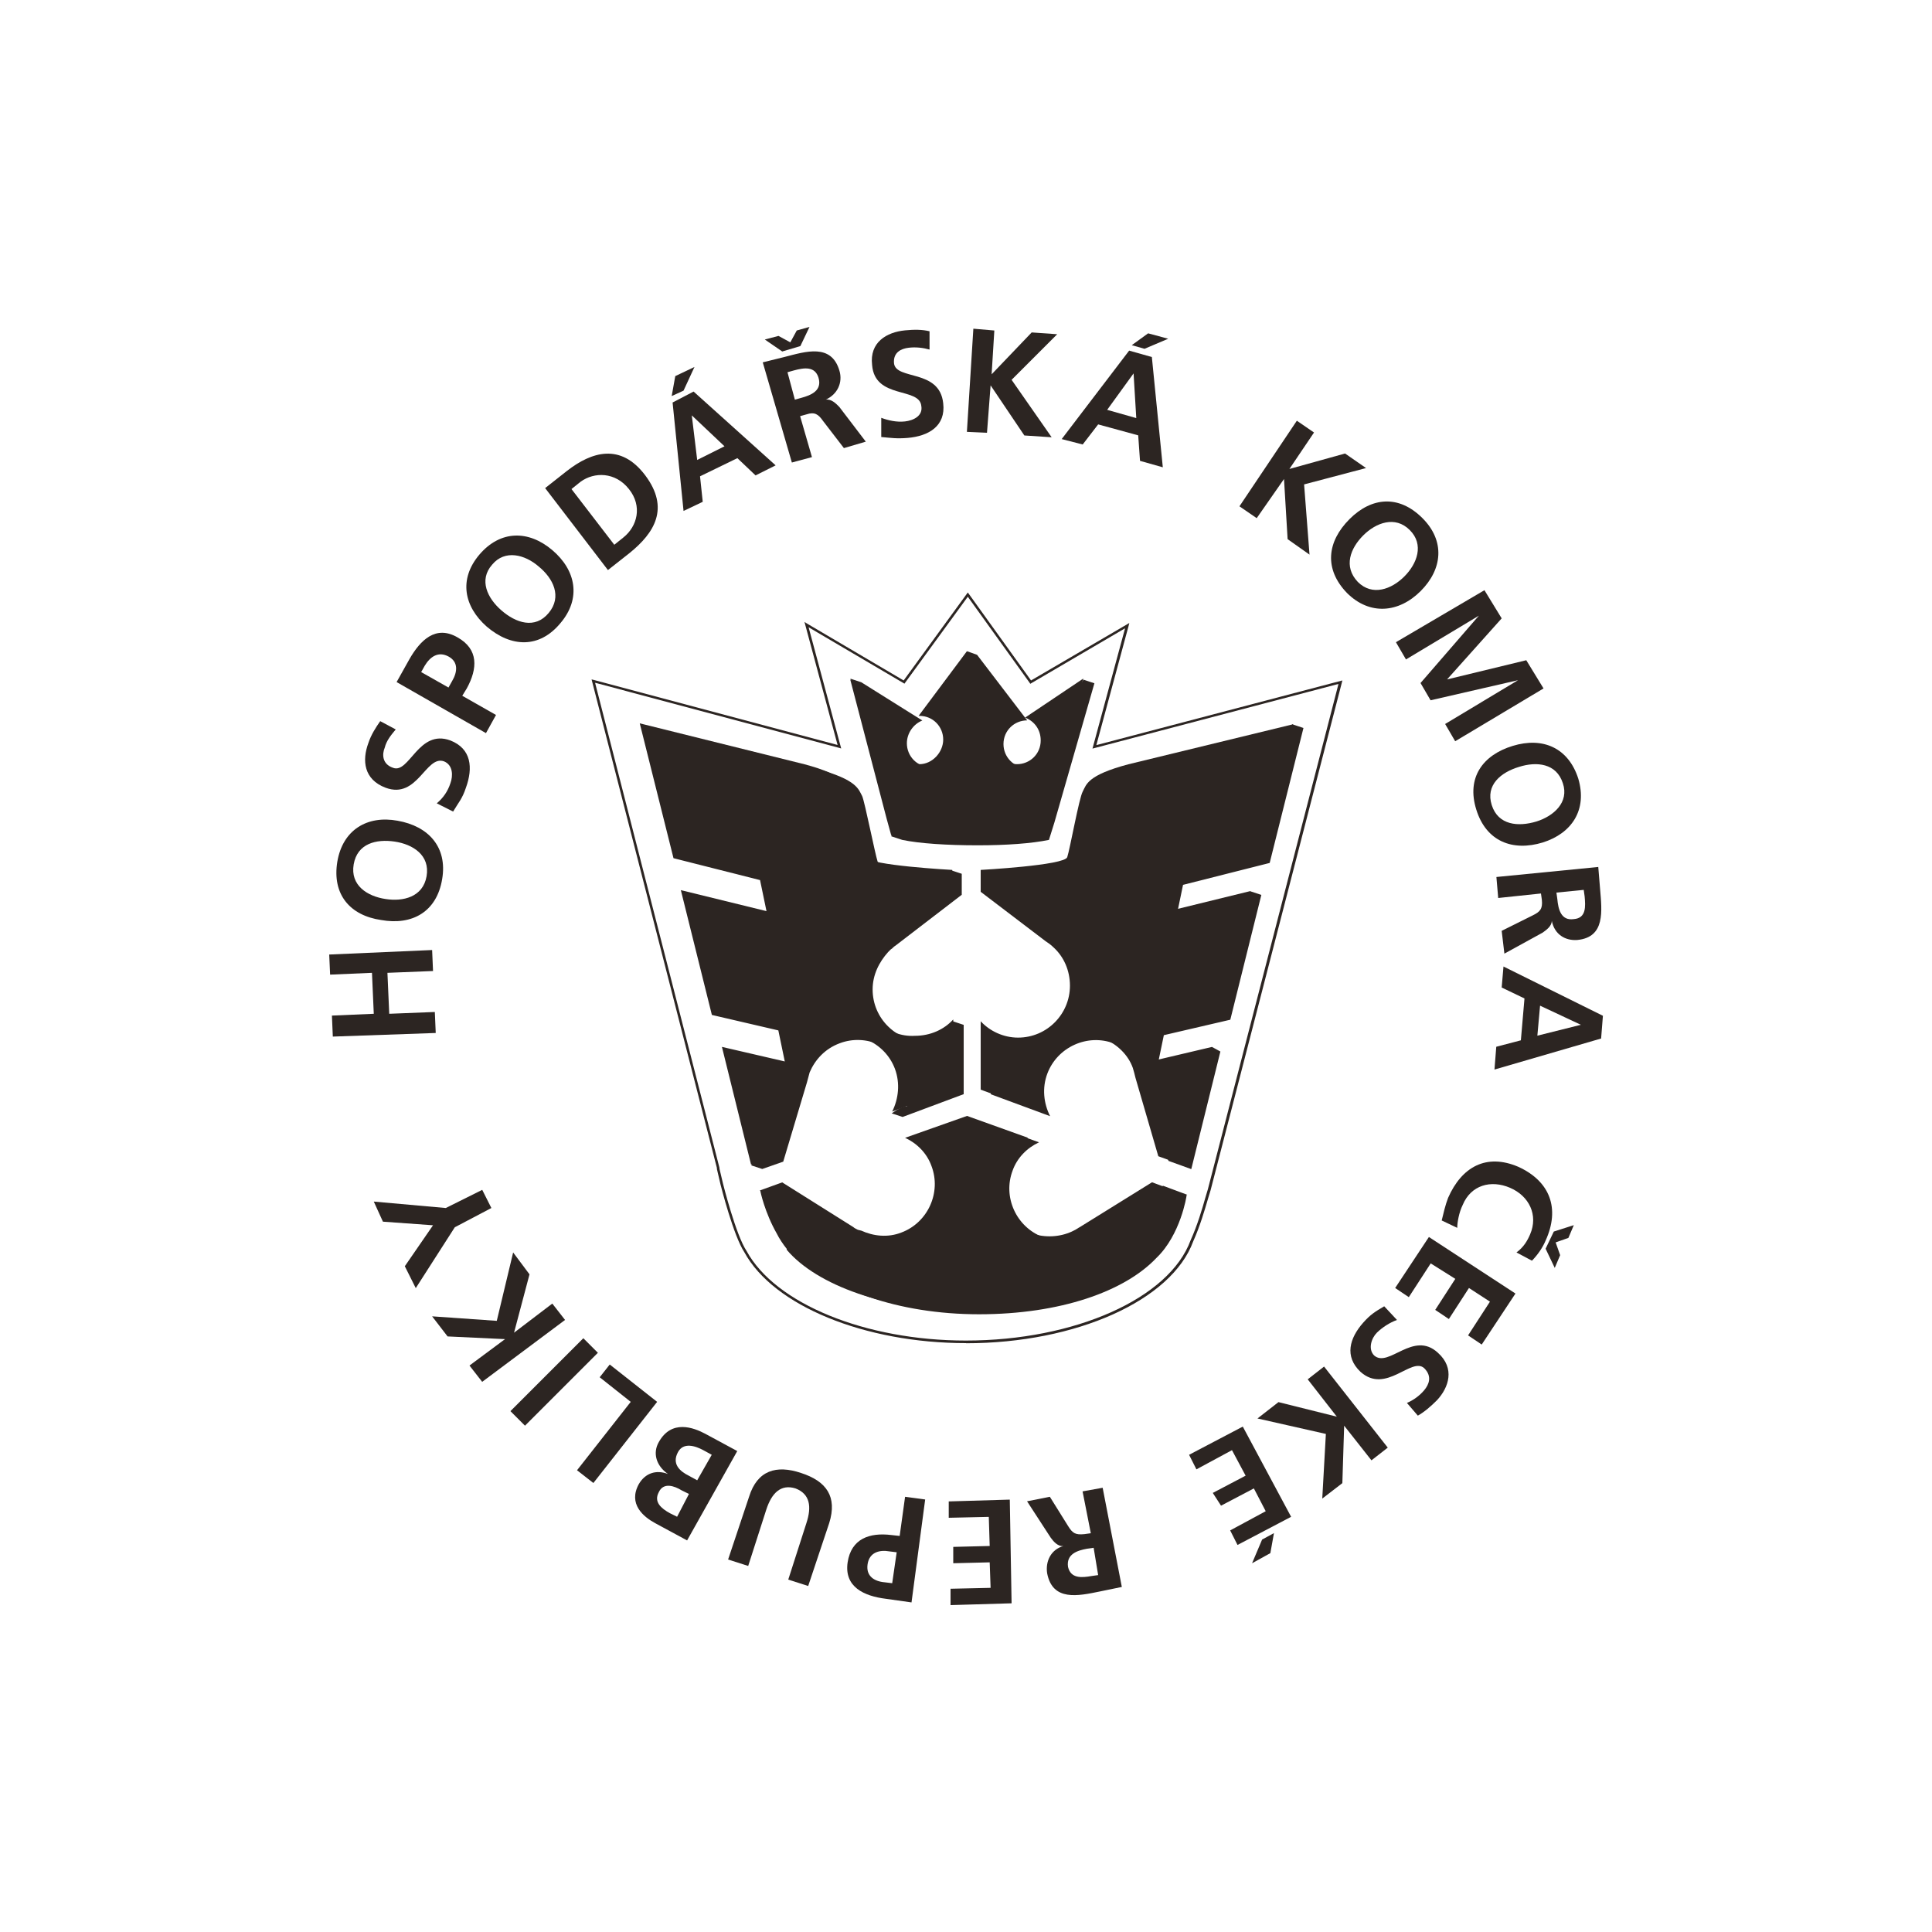 <?xml version="1.0" encoding="UTF-8"?><svg id="Vrstva_2" xmlns="http://www.w3.org/2000/svg" viewBox="0 0 150 150"><defs><style>.cls-1{fill:none;}.cls-2{fill:#2c2522;}</style></defs><g id="Vrstva_1-2"><path class="cls-2" d="m75,104.28c-7.87,0-14.95-2.9-17.21-7.06-.84-1.27-1.81-5.1-1.85-5.26l-.28-1.2v-.08s-9.73-37.93-9.73-37.93l.17.04,18.93,5.05-2.57-9.55.21.13,7.49,4.41,4.98-6.83.08.11,4.83,6.72,7.63-4.46-.06.24-2.5,9.24,19.1-5.02-.04.17-10.19,39.41c-.05.16-.12.39-.2.66-.25.85-.62,2.13-1.15,3.31-1.67,4.58-9.09,7.91-17.64,7.91Zm-28.79-51.24l9.65,37.63v.07l.28,1.18s.99,3.96,1.82,5.2c2.23,4.1,9.23,6.96,17.03,6.96,8.46,0,15.8-3.27,17.45-7.79.53-1.17.9-2.44,1.14-3.29.08-.28.15-.51.2-.67l10.14-39.23-19.1,5.02,2.53-9.34-7.36,4.31-.05-.08-4.8-6.68-4.92,6.75-.08-.05-7.36-4.33,2.53,9.41-.17-.05-18.93-5.05Z"/><path class="cls-2" d="m84.13,52.75l-.21.35-.28.78-3.25,2.12c.71.28,1.2.92,1.2,1.77,0,1.06-.85,1.84-1.84,1.84-1.06,0-1.84-.85-1.84-1.84,0-1.06.85-1.84,1.84-1.84h0l-3.89-5.09-.78-.28.07.5.21.42s-1.27,5.16-1.27,6.23-.85,1.84-1.84,1.84c-1.06,0-1.84-.85-1.84-1.84,0-.78.5-1.49,1.2-1.77l-4.74-2.97h0l-.85-.28.42.78.57.21,2.62,10.19h0l.28.92-.64-.07-.07.21.85.28c1.34.28,3.47.42,5.87.42,2.19,0,4.17-.14,5.52-.42l.42-1.34h0l3.11-10.82-.85-.28"/><path class="cls-2" d="m73.8,67.82c-1.84-.14-5.52-.42-5.66-.92-.21-.64-.99-4.6-1.2-5.09-.28-.5-.35-1.27-3.54-2.12l-12.8-3.18,9.34,12.17.5,2.41-6.58-1.63,7.64,10.89.5,2.41-5.09-1.2,2.05,8.35-.42.07-.21.5.85.28,1.63-.57,1.84-6.15c.07-.28.14-.5.21-.78.42-.99,1.2-1.84,2.33-2.26,2.05-.78,4.39.28,5.16,2.33.35.85.35,1.77.07,2.55l-.35.07-.42.21-.42.28.85.28,4.74-1.77v-5.38l-.85-.28-.42.78.21.28c-.57.35-1.27.5-1.98.5-2.19,0-4.03-1.77-4.03-4.03,0-1.13.5-2.12,1.2-2.9h0l.21-.21c.14-.07.21-.21.35-.28l5.16-3.96v-1.63l-.85-.28v.28m24.76-.85l2.62-10.47-.85-.28-.5.64-11.46,2.83c-3.18.85-3.25,1.56-3.54,2.12-.28.5-.99,4.46-1.2,5.09-.21.64-6.72.99-6.72.99v1.7l5.02,3.82c.21.14.42.28.64.5.78.71,1.27,1.77,1.27,2.97,0,2.19-1.77,4.03-4.03,4.03-1.13,0-3.47-.71-3.47-.71l.57.21v4.53l4.6,1.7c-.5-.99-.64-2.19-.21-3.32.78-2.05,3.11-3.11,5.16-2.33,1.06.42,1.91,1.27,2.26,2.26.07.21.14.5.21.78l1.77,6.08,1.77.64,2.26-9.13-.64-.35-.57.64-3.68.85.5-2.41,5.16-1.2,2.41-9.69-.85-.28-.5.64-5.23,1.27.5-2.41,6.72-1.7Z"/><path class="cls-2" d="m90.28,92.08l-5.59,3.47c-.14.07-.21.14-.35.21l-.28.14h0c-.92.42-2.05.5-3.11.14-2.05-.78-3.11-3.11-2.33-5.16.35-.99,1.13-1.77,2.05-2.19l-4.74-1.7-4.81,1.7c.92.42,1.7,1.2,2.05,2.19.78,2.05-.28,4.39-2.33,5.16-1.06.42-1.49.14-3.11-.07-1.63-.21-6.23-3.54-6.72-3.68s-1.2.42-1.2.42h.07c0,.07.35,1.7,1.27,3.32.21.42.5.85.78,1.2v.07h0c2.33,2.76,7.78,4.74,14.08,4.74s11.32-1.77,13.79-4.39h0c1.84-1.77,2.33-4.74,2.33-4.88h.07l-1.91-.71"/><path class="cls-2" d="m79.6,55.72c.71.28,1.2.92,1.2,1.77,0,1.06-.85,1.84-1.84,1.84-1.06,0-1.84-.85-1.84-1.84,0-1.06.85-1.84,1.84-1.84h0l-3.89-5.09-3.75,5.02h.07c1.06,0,1.84.85,1.84,1.84s-.85,1.91-1.84,1.91c-1.06,0-1.84-.85-1.84-1.84,0-.78.5-1.49,1.2-1.77l-4.74-2.97,2.83,10.82h0l.35,1.27c1.34.28,3.47.42,5.87.42,2.19,0,4.17-.14,5.52-.42l.42-1.34h0l3.11-10.82-4.53,3.04"/><path class="cls-2" d="m67.01,76.52c0-1.13.5-2.12,1.2-2.9h0l.21-.21c.14-.07.21-.21.35-.28l5.16-3.96v-1.63s-6.51-.35-6.72-.99-.99-4.6-1.2-5.09c-.28-.5-.35-1.27-3.54-2.12l-12.8-3.18,2.62,10.47,6.72,1.7.5,2.41-6.65-1.63,2.41,9.69,5.16,1.2.5,2.41-4.88-1.13,2.26,9.13,1.63-.57,1.84-6.15c.07-.28.14-.5.21-.78.42-.99,1.2-1.84,2.33-2.26,2.05-.78,4.39.28,5.16,2.33.42,1.13.28,2.33-.21,3.32l4.74-1.77v-5.38c-.71.78-1.77,1.27-2.97,1.27-2.19.14-4.03-1.7-4.03-3.89m30.77-9.83l2.62-10.47-12.8,3.11c-3.18.85-3.25,1.56-3.54,2.12-.28.5-.99,4.46-1.2,5.09-.21.64-6.72.99-6.72.99v1.7l5.02,3.82c.21.14.42.28.64.5.78.71,1.27,1.77,1.27,2.97,0,2.19-1.77,4.03-4.03,4.03-1.13,0-2.19-.5-2.9-1.27v5.31l4.6,1.7c-.5-.99-.64-2.19-.21-3.32.78-2.05,3.11-3.11,5.16-2.33,1.06.42,1.91,1.27,2.26,2.26.07.21.14.5.21.78l1.77,6.08,1.77.64,2.41-9.13-5.09,1.2.5-2.41,5.16-1.2,2.41-9.69-6.65,1.63.5-2.41,6.86-1.7Z"/><path class="cls-2" d="m89.43,91.8l-5.59,3.47c-.14.07-.21.14-.35.21l-.28.14h0c-.92.42-2.05.5-3.11.14-2.05-.78-3.11-3.11-2.33-5.23.35-.99,1.13-1.77,2.05-2.19l-4.74-1.7-4.81,1.7c.92.42,1.7,1.2,2.05,2.19.78,2.05-.28,4.39-2.33,5.16-1.06.42-2.19.28-3.11-.14h0l-.28-.07c-.14-.07-.28-.14-.35-.21l-5.52-3.47-1.77.64h.07c0,.07.35,1.7,1.27,3.32.21.42.5.85.78,1.2v.07h0c2.33,2.76,7.78,4.74,14.08,4.74s11.32-1.77,13.79-4.39h0c1.84-1.7,2.33-4.74,2.33-4.88h.07l-1.91-.71"/><path class="cls-2" d="m25.84,80.48l-.07-1.63,3.25-.14-.14-3.18-3.25.14-.07-1.56,7.99-.35.07,1.63-3.54.14.14,3.18,3.54-.14.07,1.63-7.99.28Z"/><path class="cls-2" d="m26.19,66.9c.42-2.48,2.33-3.61,4.67-3.18,2.41.42,3.89,2.05,3.47,4.53-.42,2.55-2.33,3.61-4.74,3.18-2.41-.35-3.82-1.98-3.4-4.53Zm6.93,1.13c.28-1.63-1.06-2.48-2.48-2.69s-2.9.14-3.18,1.77c-.28,1.63,1.06,2.48,2.48,2.69,1.34.21,2.9-.14,3.18-1.77Z"/><path class="cls-2" d="m30.72,56.64c-.35.42-.71.85-.85,1.41-.21.5-.21,1.27.64,1.56,1.27.5,1.98-3.04,4.46-2.12,1.63.64,1.77,2.12,1.2,3.68-.28.85-.57,1.13-.99,1.84l-1.27-.64c.5-.42.85-.92,1.06-1.56.21-.57.21-1.41-.5-1.7-1.41-.5-2.05,2.97-4.53,2.05-1.7-.64-1.84-2.12-1.34-3.47.21-.64.57-1.2.92-1.7l1.2.64Z"/><path class="cls-2" d="m30.79,52.96l.99-1.77c.85-1.49,2.05-2.69,3.75-1.7,1.63.92,1.56,2.41.71,3.96l-.35.57,2.62,1.49-.78,1.41-6.93-3.96Zm4.03.42l.28-.5c.42-.71.5-1.49-.28-1.91-.78-.42-1.41,0-1.84.71l-.28.5,2.12,1.2Z"/><path class="cls-2" d="m37.22,43.06c1.63-1.91,3.82-1.91,5.66-.35,1.84,1.56,2.26,3.75.64,5.66-1.63,1.98-3.82,1.91-5.73.28-1.77-1.56-2.19-3.68-.57-5.59Zm5.38,4.53c1.06-1.27.35-2.69-.78-3.61-1.06-.92-2.62-1.34-3.61-.14-1.06,1.2-.35,2.62.71,3.54,1.13.99,2.62,1.49,3.68.21Z"/><path class="cls-2" d="m42.32,37.9l1.7-1.34c1.91-1.49,4.17-2.19,6.08.35,1.91,2.55.71,4.46-1.2,6.01l-1.7,1.34-4.88-6.37Zm5.38,4.39l.71-.57c1.06-.85,1.49-2.41.42-3.75-1.06-1.34-2.69-1.34-3.75-.57l-.71.57,3.32,4.32Z"/><path class="cls-2" d="m52.43,29.2l1.49-.71-.85,1.84-.92.42.28-1.56Zm-.21,2.05l1.63-.85,6.37,5.73-1.56.78-1.41-1.34-2.9,1.41.21,1.98-1.49.71-.85-8.42Zm1.49.99h0l.42,3.47,2.12-1.06-2.55-2.41Z"/><path class="cls-2" d="m59.23,28.13l1.7-.42c1.63-.42,3.61-1.06,4.24,1.06.28.92-.14,1.84-1.06,2.26h0c.42-.07.78.28,1.06.57l2.05,2.69-1.7.5-1.63-2.12c-.35-.5-.64-.71-1.27-.5l-.5.14.92,3.18-1.56.42-2.26-7.78Zm1.49-.85l-1.34-.92,1.06-.28.92.5.5-.92.99-.28-.71,1.49-1.41.42Zm.99,3.75l.5-.14c.78-.21,1.63-.57,1.34-1.56-.28-.92-1.13-.78-1.91-.57l-.5.14.57,2.12Z"/><path class="cls-2" d="m72.17,27.14c-.5-.14-1.06-.21-1.63-.14-.57.07-1.2.35-1.13,1.2.14,1.34,3.54.42,3.82,3.11.21,1.77-1.13,2.55-2.76,2.69-.85.07-1.27,0-2.05-.07v-1.49c.57.21,1.2.35,1.84.28.64-.07,1.41-.42,1.27-1.2-.14-1.49-3.61-.5-3.82-3.18-.21-1.77,1.13-2.55,2.55-2.69.71-.07,1.34-.07,1.91.07v1.41Z"/><path class="cls-2" d="m75.57,25.52l1.63.14-.21,3.4,3.11-3.25,1.98.14-3.54,3.54,3.11,4.46-2.12-.14-2.62-3.89h0l-.28,3.68-1.56-.07.5-7.99Z"/><path class="cls-2" d="m87.66,27.22l1.77.5.85,8.56-1.77-.5-.14-1.98-3.11-.85-1.2,1.56-1.63-.42,5.23-6.86Zm.35,1.77h0l-2.05,2.83,2.26.64-.21-3.47Zm1.13-3.11l1.56.42-1.84.78-.99-.28,1.27-.92Z"/><path class="cls-2" d="m100.68,32.66l1.34.92-1.91,2.83,4.32-1.2,1.63,1.13-4.81,1.27.42,5.45-1.7-1.2-.28-4.67h0l-2.12,3.04-1.34-.92,4.46-6.65Z"/><path class="cls-2" d="m110.44,40.23c1.77,1.77,1.56,3.96-.14,5.66-1.7,1.7-3.96,1.91-5.73.14-1.77-1.84-1.56-3.96.21-5.73,1.7-1.7,3.82-1.91,5.66-.07Zm-5.02,4.95c1.13,1.13,2.62.57,3.61-.42.99-.99,1.56-2.48.42-3.61-1.13-1.13-2.62-.57-3.61.42-.99.99-1.56,2.41-.42,3.61Z"/><path class="cls-2" d="m115.25,45.82l1.34,2.19-4.24,4.74h0l6.15-1.49,1.34,2.19-6.86,4.1-.78-1.34,5.66-3.4h0l-6.79,1.56-.78-1.34,4.53-5.23h0l-5.66,3.4-.78-1.34,6.86-4.03Z"/><path class="cls-2" d="m122.54,60.46c.71,2.41-.5,4.24-2.76,4.95-2.33.71-4.39-.07-5.16-2.55-.78-2.48.5-4.24,2.83-4.95,2.33-.71,4.32.14,5.09,2.55Zm-6.72,2.05c.5,1.56,2.05,1.7,3.47,1.27,1.34-.42,2.55-1.49,2.05-2.97-.5-1.56-2.05-1.7-3.4-1.27-1.41.42-2.62,1.41-2.12,2.97Z"/><path class="cls-2" d="m124.09,67.32l.14,1.7c.14,1.7.42,3.75-1.77,3.96-.92.07-1.77-.42-1.98-1.49h0c0,.42-.42.71-.71.92l-2.97,1.63-.21-1.77,2.41-1.2c.57-.28.78-.5.71-1.2l-.07-.5-3.32.35-.14-1.63,7.92-.78Zm-3.25,1.98l.07.5c.07.78.28,1.7,1.27,1.56.99-.07.92-.99.85-1.77l-.07-.5-2.12.21Z"/><path class="cls-2" d="m124.45,78.86l-.14,1.77-8.28,2.41.14-1.77,1.91-.5.28-3.25-1.77-.85.14-1.63,7.71,3.82Zm-1.7.71h0l-3.18-1.49-.21,2.33,3.4-.85Z"/><path class="cls-2" d="m111.93,94.77c.14-.57.28-1.2.5-1.77,1.06-2.41,2.97-3.47,5.45-2.41,2.48,1.13,3.25,3.25,2.12,5.73-.21.5-.57,1.06-1.06,1.56l-1.2-.64c.57-.42.85-.92,1.06-1.41.64-1.49-.07-2.97-1.56-3.61-1.49-.64-3.04-.21-3.68,1.34-.28.57-.42,1.34-.42,1.77l-1.2-.57Zm8.7.85l1.56-.5-.42.99-.99.35.35.99-.42.99-.71-1.49.64-1.34Z"/><path class="cls-2" d="m117.66,100.43l-2.62,3.96-1.06-.71,1.7-2.62-1.63-1.06-1.56,2.41-1.06-.71,1.56-2.41-1.91-1.2-1.7,2.62-1.06-.71,2.62-3.96,6.72,4.39Z"/><path class="cls-2" d="m109.24,108.92c.5-.21.99-.57,1.34-.99s.64-1.06,0-1.7c-.99-.92-2.97,2.05-4.95.28-1.27-1.2-.85-2.62.21-3.82.57-.64.92-.85,1.63-1.27l.99,1.06c-.57.21-1.13.57-1.56.99-.42.42-.71,1.27-.21,1.77,1.13.99,3.04-1.98,4.95-.21,1.34,1.2.85,2.69-.07,3.68-.5.5-.99.92-1.49,1.2l-.85-.99Z"/><path class="cls-2" d="m107.75,112.39l-1.27.99-2.12-2.69-.14,4.46-1.56,1.2.28-5.02-5.31-1.2,1.63-1.27,4.53,1.13h0l-2.26-2.9,1.27-.99,4.95,6.3Z"/><path class="cls-2" d="m100.25,117.76l-4.17,2.19-.57-1.13,2.76-1.49-.92-1.77-2.55,1.34-.64-.99,2.55-1.34-1.06-1.98-2.76,1.49-.57-1.13,4.17-2.19,3.75,7Zm-1.63,2.83l-1.41.78.78-1.84.92-.5-.28,1.56Z"/><path class="cls-2" d="m87.1,123.21l-1.7.35c-1.7.35-3.68.78-4.1-1.41-.14-.92.28-1.84,1.27-2.12h0c-.42.07-.78-.35-.99-.64l-1.84-2.83,1.77-.35,1.41,2.26c.35.57.57.71,1.27.64l.5-.07-.64-3.25,1.56-.28,1.49,7.71Zm-2.19-3.04l-.5.07c-.78.14-1.63.42-1.49,1.41.21.92,1.06.85,1.84.71l.5-.07-.35-2.12Z"/><path class="cls-2" d="m78.54,124.48l-4.74.14v-1.27l3.11-.07-.07-1.98-2.83.07v-1.27l2.83-.07-.07-2.26-3.11.07v-1.27l4.74-.14.14,8.06Z"/><path class="cls-2" d="m70.76,124.41l-1.98-.28c-1.7-.21-3.25-.92-2.97-2.83.28-1.84,1.7-2.33,3.4-2.12l.64.07.42-3.04,1.56.21-1.06,7.99Zm-1.13-3.89l-.57-.07c-.78-.14-1.56.07-1.7.99-.14.92.5,1.34,1.34,1.41l.57.07.35-2.41Z"/><path class="cls-2" d="m62.76,123.14l-1.56-.5,1.41-4.39c.42-1.27.28-2.26-.85-2.69-1.13-.35-1.84.35-2.26,1.63l-1.41,4.39-1.56-.5,1.63-4.88c.64-2.05,2.12-2.48,4.03-1.84,1.98.64,2.83,1.84,2.19,3.89l-1.63,4.88Z"/><path class="cls-2" d="m53.35,119.6l-2.48-1.34c-.92-.5-2.12-1.49-1.27-3.04.5-.85,1.34-1.13,2.26-.78h0c-.92-.64-1.2-1.63-.71-2.48.99-1.77,2.69-1.13,3.61-.64l2.48,1.34-3.89,6.93Zm.14-3.61l-.57-.28c-.57-.35-1.41-.64-1.77.14-.42.78.21,1.27.85,1.63l.57.28.92-1.77Zm1.77-3.04l-.64-.35c-.64-.35-1.56-.64-1.98.14-.5.92.14,1.49.85,1.84l.64.35,1.13-1.98Z"/><path class="cls-2" d="m46.07,115.14l-1.27-.99,4.17-5.31-2.41-1.91.78-.99,3.68,2.9-4.95,6.3Z"/><path class="cls-2" d="m40.76,110.69l-1.13-1.13,5.66-5.66,1.13,1.13-5.66,5.66Z"/><path class="cls-2" d="m37.44,107.29l-.99-1.27,2.76-2.05-4.46-.21-1.2-1.56,5.02.35,1.27-5.31,1.27,1.7-1.2,4.53h0l2.97-2.26.99,1.27-6.44,4.81Z"/><path class="cls-2" d="m35.32,95.27l-3.04,4.74-.85-1.7,2.19-3.18-3.89-.28-.71-1.56,5.59.5,2.83-1.41.71,1.41-2.83,1.49Z"/><rect class="cls-1" width="150" height="150"/></g></svg>